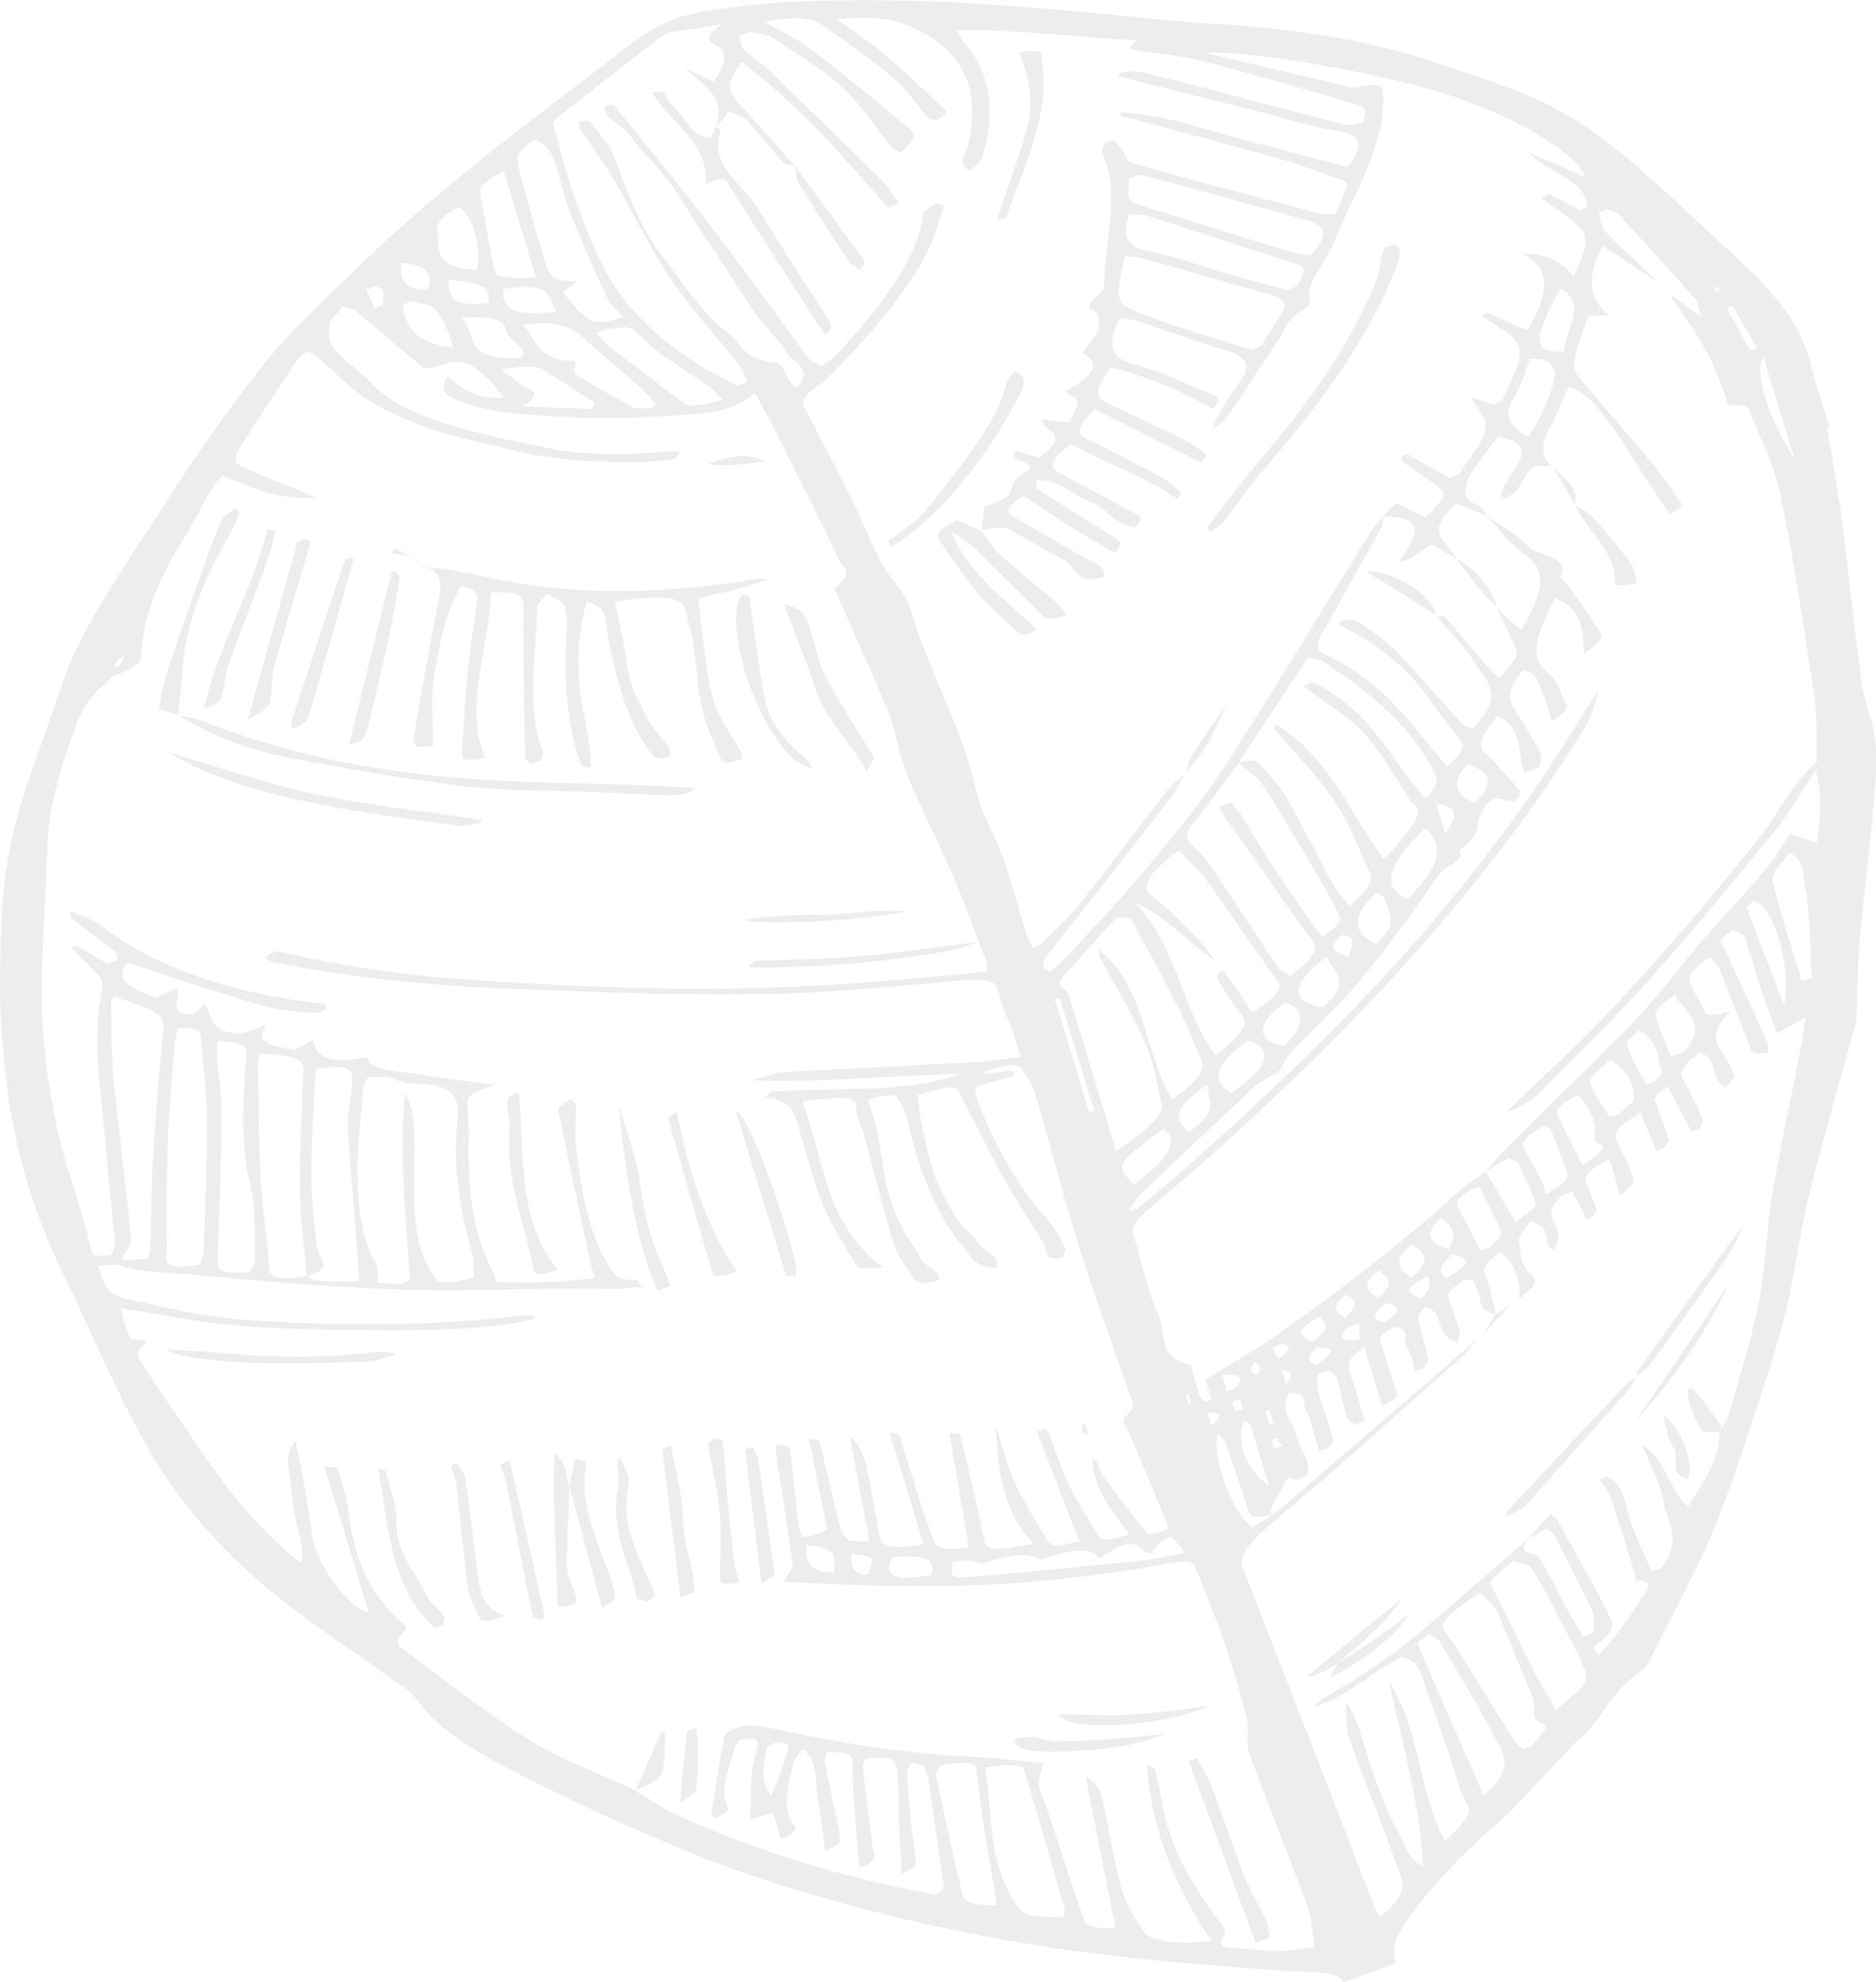 <?xml version="1.0" encoding="UTF-8"?><svg id="Layer_2" xmlns="http://www.w3.org/2000/svg" viewBox="0 0 140.33 148.27"><defs><style>.cls-1{fill:#a6a5a5;}.cls-2{opacity:.2;}</style></defs><g id="Layer_1-2"><g id="hero-round-leaf-2" class="cls-2"><path class="cls-1" d="m4.74,95.3c2.22,4.56,4.1,9.26,6.72,13.67,1.84,3.1,4.26,5.97,7.16,8.63,3.13,2.87,7.1,5.36,10.71,8.01.59.43,1.35.79,1.71,1.32,1.51,2.24,4.25,3.93,7.25,5.49,4.3,2.22,8.87,4.33,13.71,6.29,3.55,1.44,7.49,2.69,11.65,3.81,7.1,1.92,14.93,3.43,24.04,4.21,3.45.3,6.84.63,10.53.77,1.28.05,2.02.27,2.3.78l3.87-1.45c-.2-.78-.18-1.61.54-2.71,1.69-2.58,4.21-5.29,7.54-8.16.58-.5,1.01-.99,1.47-1.47,1.52-1.6,2.88-3.17,4.57-4.79,1.72-1.66,1.82-3.01,4.41-4.83.3-.21.34-.43.44-.62,1.62-3.25,3.46-6.57,4.78-9.73,1.47-3.55,2.51-6.97,3.66-10.42.71-2.15,1.39-4.3,1.87-6.38.66-2.87.99-5.64,1.7-8.53,1.04-4.19,2.3-8.45,3.46-12.68.03-.11.03-.21.04-.31.08-1.94.07-3.86.24-5.84.3-3.38.74-6.82,1.05-10.21.15-1.64.27-3.28.11-4.81-.14-1.44-.79-2.7-.99-4.12-.57-4.15-.99-8.35-1.53-12.51-.29-2.25-.71-4.46-1.08-6.69.06-.02.13-.05.19-.07-.46-1.53-1.01-3.02-1.37-4.58-.7-3.06-2.82-5.53-5.33-7.84-2.79-2.57-5.45-5.19-8.42-7.68-1.81-1.51-3.79-2.96-6.25-4.17-2.42-1.19-5.47-2.08-8.33-3.06-4.45-1.52-9.91-2.46-16.39-2.83-.95-.05-1.85-.14-2.75-.22-9.11-.84-17.81-1.94-29.04-1.42-1.74.08-3.69.31-5.7.61-2.64.4-3.88.93-5.87,2.38-1.29.94-2.43,1.87-3.68,2.81-6.16,4.63-12.03,9.24-16.63,13.72-2.55,2.48-5.31,5.01-7.18,7.35-2.88,3.59-5.29,7.09-7.5,10.53-3.02,4.71-6.46,9.53-7.85,13.81-1.22,3.78-2.88,7.7-3.67,11.33C.11,66.21.06,69.52,0,72.82c-.05,2.94.18,5.78.54,8.57.64,4.92,2.07,9.54,4.19,13.9Zm69.71,46.41c.03.21.05.42.09.82-1.66,0-2.42-.25-2.55-.8-.69-2.97-1.35-5.96-1.98-8.95-.04-.17.22-.44.37-.73,1.71-.32,2.6-.26,2.67.32.16,1.5.35,2.99.58,4.47.25,1.64.55,3.25.83,4.88Zm5.17,1.02c.06.19-.01.44-.03.66-1.56.03-2.88-.01-3.31-.57-1.85-2.4-2.12-5.39-2.31-8.41-.05-.71-.18-1.39-.29-2.17,1.79-.35,2.8-.3,2.96.23,1.02,3.42,2,6.84,2.98,10.27Zm1.86-59.53l-2.57-8.45c.18-.04.36-.09.37-.08.86,2.8,1.72,5.6,2.57,8.41-.12.04-.24.08-.37.12Zm7.53,21.85s-.06-.02-.1-.02c-.07-.23-.14-.47-.24-.78.15.05.22.05.23.07.07.17.14.34.18.52.01.06-.05.14-.08.21Zm21.97,29.24c-1.66-3.78-3.33-7.56-4.96-11.35-.03-.08.39-.32.88-.72.35.24.66.36.78.56,1.54,2.61,3.15,5.2,4.52,7.88.46.91.78,1.91-1.21,3.63Zm3.62-3.69c-.24.08-.49.16-.73.24-.25-.28-.54-.54-.73-.85-1.38-2.2-2.72-4.42-4.1-6.62-.3-.48-.68-.93-1.01-1.41-.44-.63.68-1.54,2.68-2.82.49.51,1.04.87,1.26,1.37.95,2.14,1.77,4.32,2.69,6.47.29.67-.35,1.68.89,2.02.44.12-.6,1.03-.96,1.59Zm1.81-2.71c-.56-.96-1.06-1.72-1.47-2.52-1.09-2.15-2.13-4.32-3.23-6.47-.34-.66-.4-.64,1.51-2.15.51.19,1.14.26,1.31.51.66.98,1.2,2.01,1.73,3.04.79,1.5,1.62,2.99,2.26,4.54.38.91.1,1.19-2.12,3.06Zm18.29-49.49c-.7,3.62-1.51,7.27-2.11,10.85-.46,2.74-.48,5.34-1.02,8.11-.54,2.77-1.46,5.65-2.27,8.5-.11.4-.5.88-.76,1.32l.06-.04c.18,1.57-1.03,3.53-2.32,5.53-1.58-1.36-1.54-3.36-3.42-4.58.55,1.43,1.34,2.79,1.6,4.33.26,1.51,1.43,2.74-.22,4.89-.22.08-.45.16-.67.24-.53-1.21-1.12-2.4-1.57-3.64-.45-1.22-.35-2.66-1.76-3.49l-.59.23c.29.47.69.9.86,1.42.64,1.89,1.2,3.81,1.8,5.72.05.15-.09.42.17.43,1.49,0,.62.84.2,1.51-.83,1.3-1.76,2.63-3.11,4.11-.08-.27-.57-.53-.17-.81,1.58-1.13,1.22-1.65.96-2.21-.46-1.03-1.03-2.01-1.58-3-.77-1.41-1.55-2.81-2.34-4.2-.06-.1-.19-.17-.45-.39-.71.78-1.2,1.34-1.7,1.89.37-.22.75-.43,1.36-.78.25.19.52.3.61.48.98,1.89,1.97,3.78,2.86,5.71.21.46.07,1.07.09,1.6-.26.09-.51.19-.77.28-.44-.75-.91-1.48-1.32-2.24-.6-1.1-1.15-2.23-1.77-3.32-.16-.27-.37-.55-.86-.65-.72-.14-.57-.55-.2-1.07-2.55,2.2-5.12,4.41-7.66,6.61-1.99,1.72-4.45,3.45-7.45,5.19-.42.24-.72.5-.91.77,3-1.08,4.05-2.48,6.59-3.76,1.06.26,1.28.87,1.5,1.47.68,1.88,1.34,3.77,1.99,5.65.46,1.33.71,2.74,1.44,3.95.42.7-.6,1.65-1.71,2.7-1.98-3.78-1.88-8.33-4.18-11.98.97,4.58,2.3,9.03,2.54,13.88-1.31-.69-1.4-1.87-1.99-2.84-.59-.98-.95-2.04-1.35-3.09-.41-1.08-.74-2.19-1.09-3.29-.34-1.07-.65-2.14-1.34-3.09.08.93-.03,1.94.27,2.79,1.11,3.15,2.45,6.22,3.51,9.38.34,1.01,1.26,1.88-1.18,3.88-.16-.22-.32-.36-.39-.54-1.36-3.52-2.71-7.05-4.08-10.57-1.89-4.86-3.79-9.71-5.68-14.57-.02-.06-.02-.13-.06-.18-.68-.92.42-2.2,2.41-3.85,4.84-4.02,9.19-8,13.69-11.98.61-.54.96-1.05,1.43-1.57-2.06,1.78-4.11,3.56-6.18,5.35-3.03,2.61-6.08,5.21-9.12,7.82-.1-.11-.35-.19-.26-.36.37-.76.85-1.55,1.32-2.39.24.06.47.12.7.18.24-.12.48-.25.72-.37.35-1.21-.63-1.95-.81-2.98-.18-1.02-1.34-1.67-.5-3.17,1.59,0,.88.86,1.19,1.28.32.44.38.99.55,1.49.17.53.32,1.06.49,1.59.22-.07.45-.15.67-.22.14-.2.43-.47.39-.6-.36-1.23-.79-2.44-1.15-3.67-.11-.37-.03-.8-.03-1.21.28-.11.56-.22.84-.33.2.19.52.33.59.57.28.93.44,1.89.72,2.82.08.27.38.47.58.69.26-.11.53-.21.79-.32-.26-.84-.49-1.69-.77-2.52-.66-1.92-.68-1.91.72-2.99l1.34,4.41c1.5-.74,1.1-.94,1.03-1.17-.32-1.15-.73-2.26-1.07-3.4-.09-.31-.47-.57.94-1.33,1.4.07.57,1.06.96,1.54.4.5.41,1.16.59,1.75.23-.07.45-.14.68-.21.12-.22.37-.49.33-.66-.22-1.02-.52-2-.74-3.02-.05-.22.11-.53.47-.9,1.73.41.5,2.05,2.44,2.61.12-.44.25-.65.2-.8-.26-.8-.58-1.58-.83-2.39-.15-.49-.11-.5,1.1-1.45,1.06-.12.81.37.96.64.24.44.22.99.48,1.42.16.26.65.38.99.56-.23-.91-.39-1.85-.72-2.72-.3-.79-.28-.96.95-1.97.91.25,1.82,2.45,1.46,3.51,1.11-.82,1.56-1.36.97-1.82-.81-.62-.81-1.62-.97-2.52-.05-.3.45-.81.86-1.5,1.68.38.87,1.53,1.7,2.18,1.46-1.87-1.42-2.22.72-4.11.25-.09.5-.18.75-.26.35.68.7,1.35,1.05,2.03.15-.05.3-.09.44-.14.11-.19.35-.44.3-.57-.22-.69-.5-1.34-.77-2.01-.16-.39,0-.84,1.73-1.76l.82,2.71c1.23-.9,1.02-1.2.91-1.49-.35-.9-.76-1.78-1.2-2.64-.23-.45.04-1,1.8-2.03.42.99.8,1.91,1.18,2.83.19-.06.38-.12.57-.18.13-.23.42-.52.37-.69-.27-.9-.65-1.76-.95-2.64-.09-.28-.43-.51.89-1.28.61,1.16,1.17,2.24,1.74,3.33.21-.07.42-.15.63-.22.09-.23.31-.5.24-.67-.46-1.03-.97-2.03-1.51-3.03-.25-.47-.06-1.03,1.28-1.96,1.54.46.6,1.9,1.93,2.6.35-.44.71-.72.66-.85-.22-.58-.51-1.14-.87-1.67-.55-.8-1.02-1.61.6-3.21-1.76.58-1.89.25-2.03-.1-.26-.64-.68-1.21-.97-1.83-.21-.46-.29-.96,1.48-2.09.26.33.53.57.65.87.77,1.91,1.5,3.84,2.27,5.75.12.29-.08.75,1.41.55-.03-.36,0-.61-.08-.82-1.06-2.33-2.16-4.65-3.21-6.99-.14-.32-.79-.51.62-1.34,1.24.23.98,1.06,1.25,1.66.3.65.41,1.38.63,2.06.21.65.45,1.29.69,1.94.23.64.46,1.27.74,2.04.92-.52,1.41-.79,2.13-1.2-.11.82-.17,1.56-.32,2.34Zm-43.6,28.81c.28.35.49.51.57.72.58,1.64,1.17,3.28,1.67,4.95.13.44.3.81,1.91.39-.49.31-.99.62-1.51.94-1.26-.35-3.24-5.36-2.64-7.01Zm-.48-.56l-.3-1c1.25-.04,1.03.29.3,1Zm1.81-2.84c-.21.08-.42.16-.64.24l-.37-1.22c1.63-.06,1.54.37,1,.98Zm.3.82l.23.75c-.18.07-.36.14-.54.21l-.23-.74c.18-.07.36-.14.54-.21Zm.37,1.65c.22.14.39.18.42.28.47,1.51.93,3.02,1.39,4.53-1.8-1.17-2.53-3.54-1.81-4.82Zm.94-3.48c-.67-.13-.47-.51-.19-.92q.69.25.19.92Zm.9,2.65l.32,1.04c-.09.04-.18.08-.27.11l-.32-1.05c.09-.04.18-.07.27-.11Zm.58,2.1c.13.21.26.41.39.62-.2.07-.4.13-.6.2l-.2-.65c.14-.06.27-.11.41-.17Zm.09-5.89c-.14-.29-.28-.58-.42-.87.23-.09.46-.18.7-.27.71.07.77.39-.28,1.14Zm.6,1.87l-.32-1.06q1.13.11.32,1.06Zm1.96-3.14c-1.26-.66-1.18-.88.62-1.96.27.5.88.87-.62,1.96Zm.25,1.72c-.58-.26-.75-.61.14-1.35,1.41.14,1.4.26-.14,1.35Zm2.46-2.86c.27-.09.53-.18.8-.28,0,.41,0,.81.01,1.22-1.7.2-1.5-.28-.82-.94Zm-.21-2.42c.91.47.93.66,0,1.74-.56-.36-1.37-.65,0-1.74Zm3.06.65c.79.17,1.3.43-.17,1.42-.92-.2-1.05-.58.17-1.42Zm-.59-2.47c.56.5,1.4.89-.05,2.04-.78-.41-1.37-.89.05-2.04Zm2.47.56c-1-.65-1.52-1.23-.08-2.48.88.47,1.77.92.08,2.48Zm.69,1.61c-1.3-.65-1.28-.72.5-1.76.21.46.29.91-.5,1.76Zm2.05-3.75c-1.68-.48-1.77-1.29-.53-2.3.86.57,1.19,1.26.53,2.3Zm-.16,2.2c-.6-.44-.63-.94.47-1.85,1.4.54,1.38.61-.47,1.85Zm1.98-6.72c.22-.04.52-.13.53-.1.56,1.11,1.16,2.2,1.58,3.36.09.25-.5.75-.77,1.13-.26.07-.53.14-.79.22-.56-1.1-1.12-2.2-1.69-3.3-.17-.34.15-.76,1.13-1.31Zm.95-1.29c.52-.3,1.05-.6,1.76-1.01.26.16.59.24.68.42.45.89.86,1.8,1.24,2.72.19.45.11.51-1.43,1.65-.77-1.29-1.51-2.54-2.26-3.79Zm4.16.59c-.38-.75-.81-1.48-1.24-2.22-.23-.4-.27-.83,1.51-1.82.23.2.46.3.52.46.4,1.01.76,2.04,1.14,3.06.13.36.05.76-1.57,1.65-.14-.45-.19-.81-.36-1.14Zm4.24-2.69c.89.19.16.74-1.14,1.67-.68-1.37-1.3-2.58-1.86-3.81-.15-.32-.01-.72,1.51-1.48.79.87,1.38,1.78,1.26,2.98-.02.25-.11.57.23.64Zm-.59-4.58c-.1-.33.75-1.01,1.52-1.64,1.25.72,1.74,1.71,1.79,2.87,0,.26-.78.79-1.21,1.2-.21.05-.42.11-.63.16-.52-.85-1.18-1.65-1.47-2.59Zm2.75-2.92c-.04-.14.42-.46.92-.98,1.46.82,1.37,2.04,1.72,3.08.05.17-.36.51-.55.77-.22.07-.43.14-.65.21-.51-1.01-1.15-1.98-1.43-3.08Zm2.13-2.22c-.06-.27.71-.86,1.48-1.4.65,1.29,2.54,2.11.71,4.24-.33.12-.67.24-1,.36-.42-1.06-.94-2.08-1.19-3.2Zm6.84-7.89c-.03-.09.32-.33.52-.53,1.44.21,2.85,4.71,2.29,7.8-.94-2.42-1.89-4.83-2.8-7.26Zm4.41-1.32c.22,1.05.24,2.17.31,3.27.07,1.08.09,2.18.14,3.28-.24.08-.48.16-.72.24-.75-2.48-1.59-4.92-2.19-7.45-.12-.52.61-1.36,1.27-2.16,1.24.63.97,1.82,1.18,2.83Zm-.81-32.21c-1.94-3.08-3.04-6.4-2.34-7.69l2.34,7.69Zm-4.65-11.5c.61,1.06,1.23,2.11,1.84,3.17-.17.06-.34.12-.51.18-.59-1.06-1.18-2.11-1.77-3.17.15-.06.29-.12.44-.17Zm-1.17-1.43c.07.1.14.2.21.3-.08.03-.15.06-.23.1-.07-.09-.15-.18-.22-.28.08-.04.16-.08.24-.12Zm-8.82-5.55c.19-.08.37-.16.56-.25.3.11.71.17.87.34,1.94,2.1,3.87,4.21,5.74,6.34.28.32.26.76.43,1.35-.92-.67-1.63-1.2-2.35-1.72.93,1.41,1.94,2.78,2.75,4.24.63,1.12,1.03,2.34,1.49,3.53.12.31-.1.74,1.07.59.44-.06.6.19.68.39.82,2.09,1.88,4.09,2.34,6.32,1.02,4.95,1.76,9.99,2.53,15.03.22,1.45.13,3.01.18,4.52,0,.13.12.25-.04.41-2.19,2.06-2.71,3.75-4.25,5.66-3.7,4.63-7.63,9.29-12.28,14.1-1.63,1.69-3.55,3.43-5.33,5.14-.39.37-.76.75-1.33,1.3,2.03-.78,2.43-1.37,2.95-1.9,2.69-2.73,5.51-5.48,7.88-8.15,3.27-3.67,6.25-7.29,9.18-10.9,1.21-1.49,1.98-2.89,3.15-4.64.46,1.81.38,3.58.07,5.43-.56-.18-1.12-.37-2.01-.66-.77,1.13-1.18,1.91-1.9,2.76-1.51,1.77-3.21,3.57-4.76,5.35-.88,1.01-1.61,1.99-2.45,2.99-.88,1.04-1.69,2.06-2.75,3.13-2.96,2.99-6.04,5.99-9.05,8.99-.71.7-1.3,1.39-1.95,2.09-.61.45-1.33.9-1.79,1.33-3.88,3.53-8.44,7.12-13.59,10.75-1.57,1.11-3.54,2.23-5.47,3.43l.45,1.48c-.17.07-.33.13-.5.2-.14-.19-.34-.36-.41-.57-.23-.65-.41-1.32-.6-1.97-.03-.09.03-.23-.11-.26-2.52-.54-1.76-2.42-2.36-3.73-.87-1.9-1.22-4.01-1.88-6-.17-.51.21-1.09,1.14-1.87,15.06-12.71,25.51-24.55,32.44-35.71.7-1.13,1.01-2.16,1.23-3.15-1.97,3.03-3.72,6-5.96,9.09-2.28,3.14-4.76,6.34-7.63,9.62-2.83,3.22-6.03,6.53-9.51,9.87-3.52,3.37-7.23,6.78-11.44,10.25-.22.04-.44.09-.65.13.35-.46.58-.91,1.09-1.4,2.31-2.21,4.67-4.44,7.07-6.67.76-.71,1.22-1.4,2.85-2.19.3-.15.41-.41.54-.6.22-.33.28-.62.61-.97,1.49-1.55,3.21-3.14,4.53-4.65,1.52-1.74,2.74-3.41,4.02-5.1.8-1.06,1.46-2.08,2.23-3.13.24-.33.47-.71,1.01-1.04.83-.5,1.09-.81.89-1.07-.04-.05-.13-.12-.04-.18,2.16-1.56.74-2.22,2.24-3.61.05-.04.14-.09.41-.27.42.08.83.16,1.38.27.9-.73.38-.91.17-1.16-.72-.86-1.46-1.7-2.32-2.49-.65-.59-.08-1.52.95-2.78,2.01,1,1.44,2.87,2.02,4.27.36-.14.73-.27,1.09-.41.04-.35.25-.77.1-1.05-.56-1.09-1.19-2.15-1.89-3.18-.51-.75-.71-1.59.64-3.06,1.16.37,1.12,1.13,1.42,1.75.3.62.42,1.32.67,2.11,1.44-.89,1.13-1.17,1-1.45-.37-.79-.6-1.66-1.37-2.28-1.56-1.26-.4-3.39.62-5.51,1.99.81,2.13,2.38,2.16,4.17,1.65-1.06,1.36-1.38,1.17-1.67-.8-1.26-1.7-2.48-2.57-3.71-.09-.13-.44-.19-.34-.36.83-1.52-1.77-1.54-2.51-2.37-.73-.84-1.99-1.46-3.01-2.17.99,1.01,1.75,2.13,3.02,3.01,1.72,1.2.88,3.23-.46,5.5-.26-.22-.53-.44-.78-.67-.36-.32-.7-.65-1.04-.98.46.95.95,1.9,1.36,2.87.29.68.14.93-1.18,2.38-.31-.3-.54-.49-.72-.69-1.11-1.29-2.2-2.59-3.33-3.88-.07-.08-.39-.05-.63-.07,1,1.2,2.17,2.33,2.94,3.61.68,1.13,1.93,2.07.5,3.95-.16.21-.34.42-.7.87-.42-.19-.74-.26-.87-.41-1.66-1.82-3.23-3.67-4.96-5.46-.77-.8-1.83-1.47-2.81-2.17-.19-.13-.67-.13-1.43.01.1.14.12.31.31.4,3.09,1.53,5.2,3.49,6.69,5.72.62.93,1.38,1.8,2.07,2.7.32.41.39.9-.96,2.02-.63-.75-1.16-1.35-1.65-1.96-1.94-2.42-3.96-4.8-7.58-6.47-.74-.34-.41-1.01.01-1.75,1.46-2.53,2.84-5.04,4.21-7.54.19-.34.2-.63.28-.95,2.18-.02,2.71.68,2.07,1.88-.26.48-.61.99-.91,1.49l.57-.1c.56-.37,1.13-.74,1.82-1.2.66.37,1.29.73,1.92,1.08-.3-.41-.56-.84-.92-1.22-.6-.66-.77-1.45.85-2.91.88.35,1.63.64,2.37.93-.27-.29-.38-.66-.84-.86-2.14-.9.33-3.17,1.61-5.1,1.38.3,2.24.81,1.54,1.95-.44.73-.91,1.46-1.28,2.17-.13.24.01.41.31.53,1.54-.96,1.09-1.52,2.11-2.42.47,0,.89-.02,1.31-.03-.8-.69-.76-1.67-.09-2.88.57-1.03.83-1.97,1.43-3.04,1.67.66,2.27,1.8,3.09,2.83.85,1.07,1.46,2.24,2.19,3.35.73,1.11,1.49,2.21,2.26,3.36,1.31-.7.76-.89.6-1.14-.66-.98-1.34-1.95-2.12-2.88-1.78-2.14-3.66-4.23-5.41-6.38-.28-.35-.3-.82-.19-1.31.23-.99.64-2.04,1.01-3.14.69,0,1.14-.02,1.57-.02-1.62-1.2-1.67-2.96-.5-5.2,1.39.91,2.78,1.82,4.17,2.73-1.34-1.27-2.73-2.51-3.98-3.82-.36-.37-.31-.91-.46-1.38Zm-29.88,54.46c-1.09-1.1-2.1-2.24-3.44-3.24-.69-.51-.77-1.15.34-2.21.4-.38.69-.75,1.57-1.29.66.69,1.41,1.34,1.95,2.08,1.84,2.55,3.56,5.16,5.43,7.7.41.55-.23,1.27-1.89,2.32-.72-1.04-1.43-2.08-2.15-3.11-.12.04-.24.08-.37.11-.04.17-.18.38-.1.51.59.94,1.12,1.91,1.88,2.78.6.7-.61,1.78-2,2.96-2.65-3.62-2.84-8.2-6.14-11.55,2.58,1.27,4.05,3.04,6.16,4.53-.41-.53-.76-1.09-1.25-1.58Zm16.97-10.6c-1.52-1.61-2.44-3.27-3.7-4.79-1.24-1.49-2.57-2.94-4.89-3.94-.2.09-.41.18-.61.27.87.64,1.7,1.29,2.61,1.91,2.54,1.72,3.68,4.02,5.11,6.21.14.21.19.47.44.63.67.44.45,1.15-.28,2.04-.57.7-1.02,1.37-1.88,2.16-2.56-3.41-3.82-7.33-8.01-10.07-.06.12-.22.28-.16.35,1.5,1.78,3.22,3.47,4.48,5.35,1.16,1.72,1.84,3.63,2.7,5.48.24.52-.26,1.25-1.57,2.43-.55-.75-1.05-1.29-1.38-1.91-1.15-2.1-2.19-4.24-3.38-6.32-.49-.85-1.27-1.57-1.91-2.36-.21-.26-.56-.42-1.59-.19,1.67-2.54,3.34-5.08,5.16-7.83.53.14.92.18,1.12.3,3.67,2.35,6.66,5,8.29,8.23.37.72.34.85-.56,2.04Zm1.4,2.57l-.66-2.18c1.51.11,1.78.76.66,2.18Zm-2.8,4.9c-2.22-.92-1.29-2.75,1.29-5.27,1.5,1.26,1.14,2.9-1.29,5.27Zm-1.26,1.85c-.01.36-.59.92-1.03,1.56-1.9-.85-1.91-2.18-.06-3.89.26.18.55.27.61.45.22.6.49,1.19.47,1.88Zm-3.15,2.55c-.59-.39-1.93-.5-.5-1.72,1.4.16.47,1.13.5,1.72Zm-8.23-14.54c.64.56,1.44,1.06,1.86,1.7,1.4,2.16,2.67,4.38,3.97,6.58.58.98,1.13,1.97,1.63,2.98.17.35.31.74-1.23,1.74-.85-1.2-1.64-2.28-2.39-3.37-.77-1.14-1.55-2.27-2.25-3.44-.67-1.12-1.26-2.26-2.17-3.28-.29.12-.58.23-.86.35.12.23.21.47.36.68,1.45,2.08,2.9,4.15,4.36,6.23.76,1.07,1.5,2.16,2.32,3.2.44.56-.24,1.36-1.75,2.55-.39-.26-.75-.4-.9-.62-1.65-2.47-3.25-4.95-4.91-7.41-.43-.64-.93-1.24-1.55-1.8-.43-.38-.52-.84.08-1.57,1.24-1.53,2.3-3.02,3.43-4.53Zm6.27,18.25c-2.47-.4-2.43-1.67.31-3.8.36,1.18,2.1,1.77-.31,3.8Zm-2.9,2.88c-2.13-.38-2.08-1.7.12-3.26,1.53.54,1.48,1.87-.12,3.26Zm-3.92,3.53c-1.36-.8-1.57-1.9,1.26-3.92,1.98.62,1.59,1.95-1.26,3.92Zm-4.07-6.6c.68,1.34,1.2,2.75,1.83,4.11.31.68-.07,1.52-2.19,2.95-2.19-3.67-1.9-8.18-5.46-11.19,0,.16-.05.34.02.48,1.16,2.19,2.45,4.33,3.45,6.58.62,1.39.82,2.94,1.2,4.43.2.78-.66,1.73-3.4,3.56-.36-1.18-.67-2.2-.98-3.21-.86-2.85-1.7-5.7-2.59-8.53-.08-.26-.44-.41-.59-.64-.08-.12-.12-.29.05-.48,1.31-1.48,2.67-2.97,4.12-4.57,1.13-.13,1.16.2,1.29.46,1.1,2.01,2.22,4.02,3.25,6.06Zm2.29,5.94c-.06,1.21,1.03,1.86-1.36,3.57-.9-.72-1.65-1.49,1.36-3.57Zm-5.52,7.51c-1.38-1.47-1.44-1.44,2.2-4.17,1.23.77.42,2.31-2.2,4.17Zm24.95-31.43c1.88.59,2.04,1.48.53,2.89-1.56-.71-1.72-1.59-.53-2.89Zm6.5-29.49c.34.52-.96,3.75-1.95,4.98-1.32-.71-1.95-1.53-1.04-2.96.61-.96.76-1.81,1.18-2.87,1.52-.05,1.55.46,1.81.85Zm.44-6.09c2.1.98.41,3.06.29,4.71-2.62.13-2.13-1.21-.29-4.71ZM41.42,9.47c-.05-.17-.04-.41.26-.65,2.45-1.95,4.98-3.91,7.49-5.87.17-.13.46-.27.86-.51,1.2-.19,2.45-.39,3.94-.62-1.2.88-1.05,1.25-.46,1.54,1.01.5.77,1.48-.12,2.73-.73-.34-1.45-.68-2.18-1.02,1.35,1.22,3.14,2.25,2.36,4.3.2-.16.42-.33.58-.49.12-.12.14-.23.29-.51,1.34.19,1.53.81,1.98,1.29.79.85,1.49,1.74,2.27,2.6.09.1.47.08.74.11-1.45-1.62-2.88-3.25-4.36-4.86-.69-.76-.7-1.38.41-2.9,4.45,3.44,7.7,7.2,10.95,10.94.27-.11.53-.22.8-.34-.4-.56-.7-1.15-1.22-1.66-2.79-2.77-5.61-5.53-8.46-8.28-.56-.54-1.35-.99-1.91-1.54-.27-.27-.23-.66-.34-1,.25-.11.49-.23.74-.34.56.12,1.33.15,1.66.37,1.87,1.24,3.86,2.44,5.37,3.84,1.47,1.35,2.41,2.93,3.59,4.4.11.14.36.23.67.43,1.29-1.01,1.08-1.48.69-1.81-2.41-2.04-4.9-4.05-7.48-6.02-.93-.71-2.19-1.28-3.39-1.97,2.42-.45,3.68-.27,4.38.24,1.81,1.3,3.68,2.58,5.3,3.97,1.09.93,1.78,2.04,2.67,3.06.06.06.31.04.56.08,1.1-.59.68-.74.47-.93-1.49-1.38-2.94-2.78-4.52-4.12-.98-.84-2.17-1.59-3.41-2.48,2.35-.24,3.86-.08,4.9.3,4.8,1.77,5.83,5.05,4.91,9.1-.15.65-.92,1.53.2,1.95.42-.49.78-.79.85-1.01.96-3.15.75-5.89-.93-8.1-.35-.46-.78-.89-.98-1.45,5.01-.05,8.93.59,13.54.77-.38.35-.65.6-.69.64,2.02.33,4.04.52,5.66.94,3.79.98,7.39,2.06,11.04,3.11,1.16.33,1.1.36.86,1.46-1.28.37-1.6.09-2.07-.03-4.1-1.04-8.14-2.12-12.21-3.18-.81-.21-1.64-.42-2.53-.59-.28-.05-.76,0-1.21.01-.17.19-.35.33-.29.34,3.19.8,6.4,1.59,9.59,2.39,2.33.58,4.41,1.31,7.01,1.73,1.86.31,1.53,1.32.59,2.68-2.78-.73-5.55-1.47-8.33-2.2-2.73-.72-5.07-1.64-8.64-1.92-.02.09-.15.25-.04.27,3.91,1.06,7.9,2.09,11.76,3.18,1.76.5,3.32,1.1,4.93,1.68.2.07.29.22.23.39-.21.63-.51,1.28-.86,2.11-.6-.02-.95.02-1.15-.04-4.67-1.23-9.36-2.45-13.93-3.74-.62-.17-.6-.69-.87-1.05-.19-.24-.38-.49-.57-.73-.25.09-.5.18-.75.27-.06.25-.26.55-.17.73,1.41,2.86.15,6.65.13,10,0,.52-1.78,1.44-.87,1.76.63.22.53.85.43,1.41-.09.45-.67,1.06-1.18,1.81,1.35.6,1.02,1.67-1.31,2.83.32.25.85.44.93.79.07.35-.31.87-.6,1.55-.93-.11-1.48-.17-2.03-.24.02.93,2.38,1-.24,2.86-.54-.16-1.05-.3-1.77-.51-.69,1.04,2.24.68.57,1.73-1.57.98.21,1.44-2.89,2.47-.06.62-.12,1.19-.18,1.76,1.16-.27,1.86-.27,2.28,0,1.25.79,2.68,1.5,3.96,2.28.42.26.59.63.93.93.3.27.43.64,1.95.28.26-.83-.76-1.06-1.41-1.44-1.74-1.02-3.54-2.02-5.28-3.04-.47-.27-.9-.57.68-1.62,1.16.77,2.19,1.5,3.3,2.2,1.08.67,2.23,1.31,3.61,2.11.2-.46.45-.73.34-.83-.39-.34-.9-.63-1.39-.94-1.58-.99-3.18-1.98-4.72-2.98-.24-.15-.24-.42-.06-.76,2.03.19,2.51,1.14,3.88,1.65,1.33.49,1.56,1.52,3.34,1.97.93-.92.17-1-.21-1.21-1.76-.98-3.56-1.94-5.37-2.89-.72-.38-.92-.9.86-2.17,2.59,1.44,5.75,2.52,7.97,4.12.07-.18.31-.44.19-.54-.49-.44-.99-.88-1.65-1.24-1.72-.93-3.52-1.82-5.31-2.71-.77-.38-.84-.97.58-2.24,2.73,1.37,5.29,2.65,7.91,3.97.14-.21.5-.51.38-.61-.49-.41-1.04-.78-1.69-1.11-1.72-.85-3.53-1.67-5.26-2.51-1.47-.72-1.47-.88-.17-2.92,3.02.86,5.43,1.86,7.6,3.14.87-.81.3-.93-.1-1.1-1.89-.77-3.57-1.65-5.81-2.24-1.99-.52-1.83-1.75-1-3.43.54.07.92.08,1.16.16,2.28.76,4.48,1.55,6.83,2.27,1.32.41,1.99,1.01.99,2.32-.92,1.22-1.54,2.36-2.09,3.51.93-.5,1.19-.93,1.46-1.33,1.23-1.82,2.34-3.61,3.59-5.44.49-.72.39-1.34,2.02-2.3.23-.14.31-.35.27-.46-.51-1.19,1.29-3.04,1.84-4.53.56-1.5,1.44-3.09,2.11-4.63.95-2.16,1.57-4.21,1.52-6.05-.02-.59.23-1.3-1.97-.81-.31.07-.53,0-.72-.05-3.46-.81-6.9-1.63-10.56-2.5,3.15-.22,12.53,1.41,17.6,2.97,5.12,1.58,9.95,4.32,10.82,6.34-1.43-.62-2.85-1.23-4.28-1.85,1.3,1.42,4.32,2.08,4.39,4.02-.2.09-.4.18-.6.28-.76-.41-1.52-.82-2.28-1.23-.2.1-.41.19-.61.29,1.01.77,2.19,1.46,2.99,2.32.81.86,0,2.29-.53,3.64-.64-.93-1.55-1.72-3.95-1.81,2.34,1.09,2.12,3.07.47,5.78-1.15-.51-2.09-.92-3.02-1.33-.13.06-.26.13-.38.19.99.82,2.54,1.42,2.8,2.5.26,1.06-.8,2.61-1.28,3.94-.21.08-.42.16-.64.24-.53-.18-1.06-.35-1.67-.55.41.84,1.23,1.48,1.06,2.44-.16.95-1.3,2.22-2.01,3.36-.22.09-.45.17-.67.26-1.05-.6-2.11-1.2-3.16-1.8-.15.06-.3.12-.45.18.04.14,0,.32.14.42.85.62,1.79,1.21,2.61,1.85.72.57.62.71-.97,2.28-.7-.35-1.33-.67-2.13-1.07-.47.45-.72.69-.98.93,0,0,.02,0,.02,0-.36.45-.78.91-1.05,1.34-3.62,5.82-7.09,11.61-10.89,17.48-1.59,2.46-3.71,5.05-5.86,7.64-1.82,2.19-4.02,4.47-6.07,6.71-.23.25-.58.52-1.05.95-.94-.3-.51-.91.03-1.59,3.05-3.84,6.07-7.68,9.03-11.51.46-.59.64-1.13.93-1.68-.47.45-1.02.91-1.34,1.33-2.18,2.81-4.24,5.58-6.47,8.4-.77.97-1.92,2.02-2.89,3.03-.22.07-.43.14-.65.21-.14-.29-.32-.56-.42-.87-.59-1.91-1.09-3.86-1.75-5.75-.61-1.74-1.65-3.32-2.05-5.13-1.02-4.75-3.58-8.92-4.9-13.55-.36-1.26-1.5-2.22-2.13-3.38-.74-1.35-1.28-2.79-1.96-4.16-1.15-2.33-2.34-4.65-3.53-6.97-.32-.63-1.12-1.11,1.12-2.46,4.37-4.38,7.74-8.53,8.64-12.1.08-.32.31-.7.34-1,.01-.14-.28-.18-.5-.3-1.22.6-1.03.85-1.08,1.15-.48,3.06-3.05,6.64-6.76,10.5-.11.12-.4.26-.8.52-.35-.19-.77-.3-.93-.52-2.34-3.14-4.58-6.31-6.96-9.42-2.47-3.22-5.06-6.38-7.62-9.56-.05-.06-.29-.05-.69.04-.15,1.04,1.32,1.4,1.82,2.17.52.8,1.3,1.49,1.93,2.25.63.76,1.25,1.52,1.79,2.31.55.79.98,1.63,1.5,2.43.5.78,1.05,1.53,1.55,2.3.52.8,1,1.61,1.53,2.41.53.8,1.06,1.59,1.66,2.36.59.77,1.4,1.46,1.86,2.28.43.78,2.04,1.12.71,2.6-.16-.14-.34-.27-.48-.43-.45-.52-.32-1.39-1.44-1.51-2.17-.24-2.17-1.4-3.16-2.13-1.08-.8-1.86-1.73-2.65-2.66-.79-.93-1.39-1.93-2.14-2.88-1.88-2.35-2.8-5.07-3.83-7.75-.36-.93-1.13-1.7-1.73-2.54-.07-.09-.26-.13-.83-.02,0,.17-.1.37-.01.5.8,1.19,1.71,2.34,2.43,3.56,1.49,2.53,2.72,5.17,4.36,7.64,1.45,2.18,3.34,4.18,4.99,6.27.36.45.53.98.78,1.48-.24.1-.47.21-.71.31-.96-.51-1.99-.98-2.87-1.54-2.8-1.77-5.01-3.81-6.49-6.14-1.19-1.88-1.91-3.95-2.68-5.99-.7-1.87-1.18-3.82-1.73-5.75Zm50.35,11c-1.94-.56-3.63-1.26-5.82-1.67-1.9-.36-1.98-1.35-1.46-2.79.61.05,1.06.03,1.33.12,3.72,1.2,7.39,2.43,11.15,3.61.92.29.42.99.04,1.67-.24.09-.49.19-.73.28-1.5-.41-3.03-.8-4.5-1.22Zm4.04,3.08c-.55.79-.98,1.54-1.46,2.31l-.72.3c-2.35-.74-4.8-1.44-7.04-2.24-3.26-1.17-3.19-1.2-2.63-3.95.04-.21.12-.43.24-.83.67.1,1.14.13,1.49.23,3.16.89,6.27,1.81,9.44,2.7.88.25,1.25.67.67,1.48Zm.51-4.77c-3.78-1.17-7.52-2.35-11.31-3.52-1.07-.33-.37-1.27-.59-1.9.21-.08.42-.16.63-.24.19,0,.44-.02.58.01,4.09,1.12,8.21,2.22,12.23,3.38,1.22.35,1.69,1.02.14,2.6-.72-.14-1.25-.2-1.67-.33Zm-7.61,97.37c-1.53.27-2.52.5-3.34.58-4.18.42-8.36.84-12.46,1.19-1.86.16-1.78.08-1.68-1.09q1.43-.25,2.15.14c2.66-.8,3.41-.85,4.5-.29,2.51-.91,3.89-.93,4.29-.11.68-.39,1.15-.66,1.64-.95,1.82-.44,1.19.43,2.26.57.36-.4.63-.71.91-1.02.22-.08.43-.17.65-.25.3.35.61.7,1.07,1.23ZM39.09,28.83c-.48-.36-.97-.72-1.59-1.18,1.7-.31,2.62-.32,3.08-.03,1.33.82,2.61,1.66,3.9,2.49.05.04-.05.14-.19.49-1.93-.08-3.51-.14-5.13-.21,1.56-1.12.39-1.22-.07-1.57Zm4.01-.81c-.26-.17-.05-.55-.06-1-2.96-.03-2.87-1.65-3.94-2.75,2.86-.35,3.8.32,4.61,1.06,1.31,1.21,2.74,2.36,4.09,3.56.49.43.86.91,1.29,1.37-.17.1-.34.19-.5.29-.42-.03-1,.03-1.23-.09-1.47-.79-2.91-1.59-4.25-2.44Zm2.43-2.15c-.37-.28-.61-.62-.97-1,1.67-.48,2.5-.48,2.88-.16.69.59,1.27,1.23,2.03,1.79,1.15.84,2.43,1.61,3.61,2.44.36.25.57.56,1,.99-1.67.4-2.52.54-2.88.26-1.88-1.44-3.8-2.87-5.68-4.32Zm-6.77-13.53c-.11-.43-.31-.89,1.27-1.9,1.02.43,1.29,1.11,1.51,1.8.38,1.15.59,2.37,1.04,3.49.87,2.2,1.83,4.36,2.82,6.52.24.53.77.94,1.23,1.48-1.82.56-2.35.32-2.65.1-.79-.57-1.32-1.27-1.85-1.96-.06-.08.55-.43,1.12-.85-1.65.11-2.19-.41-2.39-1.08-.74-2.52-1.47-5.03-2.11-7.59Zm-1.08,9.26c4.04-.64,3.21.92,3.96,1.72-3.21.4-4.22-.28-3.96-1.72Zm-1.77-7.27c-.06-.37.43-.83,1.76-1.56l2.43,8c-1.61.01-2.98.12-3.1-.47-.41-1.97-.75-3.97-1.09-5.97Zm3.18,11.82c.11.14.11.33-.1.61-4.38.32-3.33-1.84-4.48-2.99,1.96-.13,3.18.07,3.33.88.11.61.83,1,1.24,1.51Zm-6.36-9.03c-.03-.44.29-.94,1.56-1.62.96.36,1.8,3.01,1.37,4.67-3.34-.12-2.83-1.71-2.93-3.05Zm.83,3.83c2.25.11,3.29.59,2.98,1.71-2.27.28-3.03-.11-2.98-1.71Zm-3.54-1.3c1.81.14,2.42.79,1.98,2.04-2.32-.08-1.93-1.16-1.98-2.04Zm.09,3.17c.2-.1.4-.2.6-.3.62.18,1.54.23,1.81.56.7.87,1.13,1.86,1.37,2.92-2.96-.33-3.54-1.68-3.78-3.19Zm-2.03-1.44c.83.21.59.86.53,1.43,0,.01-.25.11-.57.25-.22-.47-.44-.93-.66-1.4.23-.09.47-.19.7-.28Zm-19.14,27.83c.13-.03.26-.06.39-.1-.12.22-.25.44-.37.66-.16.03-.32.06-.49.1.15-.22.31-.44.46-.66Zm-2.14,44.17c-.2-.66-.32-1.35-.51-2.01-.72-2.5-1.62-4.92-2.13-7.5-.55-2.79-.97-5.64-1.02-8.6-.08-3.92.28-8,.4-11.99.09-2.89,1.03-6.04,2.24-9.28.33-.9.84-1.83,2.17-2.96.21-.17.44-.42.7-.52,1.94-.74,1.92-1.23,1.93-1.7.09-2.6,1.28-5.53,3.25-8.68.71-1.14,1.23-2.23,1.88-3.36.17-.3.47-.64.89-1.19,2.19.76,3.59,1.74,6.96,1.67-.15-.1-.28-.21-.47-.29-1.72-.71-3.53-1.37-5.12-2.14-.41-.2-.45-.64-.17-1.1,1.41-2.28,2.97-4.59,4.5-6.9.07-.11.3-.26.66-.56.27.11.49.15.6.25,1.29,1.12,2.37,2.34,3.91,3.35,1.35.88,3.03,1.62,4.88,2.26,1.81.63,4.03,1.04,6.06,1.55,2.74.69,6.14.96,10.16.85.53-.01,1.18-.11,1.76-.17,1.02-.72.32-.63-.31-.58-3.39.26-6.43.27-8.72-.2-5.52-1.12-11.05-2.23-13.51-4.91-.84-.91-2.04-1.66-2.82-2.59-.41-.5-.35-1.2-.32-1.87.01-.27.54-.71,1.03-1.31.5.19.81.24.96.37,1.51,1.27,3,2.55,4.51,3.81.36.3.31.8,2.39.08.64-.22,1.55.04,1.89.29.95.68,1.67,1.46,2.26,2.31-2.58.07-3.16-.88-4.26-1.61-.47.99-.29,1.45,1.17,1.94,1,.34,2.1.64,3.45.78,4.01.43,8.49.55,13.79.11.39-.03.8-.09,1.21-.14,1.28-.17,2.4-.53,3.42-1.45.47.87.96,1.72,1.4,2.6,1.66,3.31,3.34,6.61,4.93,9.94.26.54,1.14.9-.31,2.02-.18.14,0,.25.05.37,1.31,2.98,2.68,5.92,3.9,8.93.62,1.53.81,3.23,1.44,4.76,1.06,2.57,2.36,5.05,3.45,7.6.89,2.07,1.64,4.19,2.44,6.29.06.16.03.36.06.76-7.63.81-14.36,1.26-20.55,1.29-6.29.03-12.06-.28-17.75-.64-5.59-.35-10.42-1.16-14.87-2.18-.29.16-.58.32-.87.48.2.11.33.27.62.33,5.45,1.17,11.81,1.8,18.76,2.06,5.83.22,11.68.45,17.97.36,4.53-.06,9.72-.59,14.78-1.03,1.73-.15,2.59,0,2.73.69.25,1.17.78,2.24,1.18,3.36.17.47.29.95.51,1.65-1.37.19-2.23.36-2.91.39-4.67.25-9.32.49-13.96.71-1.09.05-1.06.03-3.3.66,4.91.22,10.54-.34,15.69-.47-1.87.69-4.47,1.06-7.53,1.12-2.15.04-4.31.09-6.6.19-.31.29-.52.45-.47.45,1.77.19,2.1,1.02,2.37,1.88.64,2.06,1.13,4.18,1.93,6.18.63,1.56,1.62,2.98,2.48,4.46.2.34.28.3,2.01.2-4.37-3.28-4.4-8.07-6.03-12.42,2.34-.28,4.13-.53,4.03.44-.07.68.34,1.2.51,1.8.76,2.82,1.45,5.66,2.3,8.44.28.93.97,1.7,1.48,2.54.16.27.35.52,1.93.16.06-.86-1.19-1.05-1.42-1.65-.24-.64-.76-1.18-1.1-1.78-.34-.61-.63-1.23-.88-1.87-.26-.67-.47-1.36-.63-2.06-.15-.68-.2-1.39-.32-2.08-.11-.69-.22-1.38-.39-2.05-.16-.66-.39-1.3-.6-2.01,1.63-.49,2.08-.38,2.23-.08.27.53.6,1.04.74,1.62.79,3.48,1.9,6.82,4.31,9.67.45.53.54,1.24,2.33,1.36.25-.99-.95-1.21-1.28-1.77-.33-.57-1-1.01-1.42-1.55-.43-.57-.77-1.17-1.09-1.78-.31-.58-.61-1.17-.83-1.79-.23-.65-.39-1.32-.56-1.99-.16-.64-.32-1.28-.44-1.94-.12-.68-.18-1.39-.28-2.1,2.6-.74,2.84-.76,3.15-.15,1.04,2.01,2.01,4.04,3.11,6.03.96,1.73,2.08,3.41,3.1,5.12.19.32.22.72.41,1.04.08.14.38.2,1.03.12.09-.24.34-.55.25-.72-.38-.72-.73-1.46-1.31-2.1-2.54-2.82-4.16-6-5.41-9.34-.06-.16.07-.4.13-.68.98-.27,1.78-.49,2.66-.73.71-.99-2.02.17-2.16-.33,1.47-.46,2.57-.71,2.83-.24.36.63.82,1.22,1.02,1.91,1.12,3.78,2.08,7.63,3.26,11.39,1.16,3.7,2.52,7.32,3.76,10.98.17.49.61.88-.27,1.74-.38.38,0,.64.13.93.99,2.36,2,4.71,2.99,7.07.06.13-.02.32-.04.48-1.46.55-1.51.21-1.68,0-1.05-1.33-2.1-2.65-3.06-4.02-.31-.43-.33-.99-.8-1.36,0,2.24,1.39,3.94,2.77,5.7-1.89.66-2.19.38-2.39.05-.77-1.27-1.59-2.53-2.22-3.85-.58-1.21-.95-2.51-1.44-3.76-.05-.13-.21-.22-.33-.33l-.56.23c1.05,2.71,2.09,5.42,3.16,8.17-1.56.49-2.13.34-2.33.02-.91-1.49-1.85-2.96-2.55-4.52-.59-1.3-.87-2.72-1.36-4.07.16,3.16.45,6.27,2.81,8.77-2.37.49-3.52.54-3.65-.11-.37-1.86-.8-3.7-1.22-5.54-.19-.83-.38-1.66-.62-2.47-.04-.13-.29-.17-.79-.1.48,2.78.96,5.56,1.46,8.49-1.87.3-2.44.04-2.62-.44-.34-.91-.66-1.82-.95-2.74-.55-1.7-1.07-3.4-1.61-5.1-.05-.17-.18-.3-.75-.28l2.53,8.34c-2.32.38-3.16.14-3.28-.51-.33-1.81-.63-3.63-1.02-5.42-.19-.84-.57-1.6-1.23-2.26.48,2.58.96,5.15,1.49,7.97-.83-.04-1.4.03-1.55-.1-.33-.27-.55-.59-.64-.95-.54-2.13-1.02-4.28-1.55-6.42-.03-.14-.22-.22-.77-.16.45,2.26.9,4.51,1.35,6.76-1.18.54-1.82.66-1.93.37-.17-.44-.22-.92-.28-1.39-.2-1.69-.36-3.39-.58-5.07-.03-.19-.35-.28-1.02-.22-.02.18-.07.37-.04.53.43,2.77.88,5.53,1.27,8.31.04.29-.34.74-.65,1.37,1.77.07,3.85.19,6,.25,5.01.14,10.26.12,16.56-.68,1.88-.24,3.81-.5,5.86-.91,1.48-.3,2.16-.24,2.33.21.7,1.84,1.49,3.64,2.13,5.5.66,1.92,1.24,3.87,1.74,5.85.2.81-.1,1.81.18,2.59,1.4,3.84,2.94,7.63,4.36,11.47.33.9.35,1.93.54,3.02-1.57.28-2.63.34-3.53.28-.87-.06-1.72-.13-2.57-.2-.73-.06-1.18-.17-.76-.8.38-.57-.12-.94-.4-1.33-1.87-2.55-3.49-5.2-4.07-8.26-.18-.96-.36-1.93-.59-2.88-.05-.19-.29-.32-.64-.39.35,4.82,2.09,9.11,4.82,13.1-2.13.36-4.52.1-5.04-.65-.73-1.05-1.38-2.15-1.71-3.35-.61-2.24-.93-4.59-1.46-6.85-.13-.57-.63-1.02-1.19-1.43.73,3.74,1.46,7.47,2.22,11.34-1.7.11-2.24-.24-2.41-.77-.97-2.87-1.91-5.75-2.87-8.63-.15-.44-.42-.85-.46-1.33-.04-.4.18-.89.33-1.59-1.43-.13-3.17-.37-5.13-.47-5.63-.28-10.35-1.1-14.8-2.07-.6-.13-1.22-.26-1.99-.29-.74-.03-1.85.46-1.92.84-.37,1.94-.67,3.86-.97,5.79-.02.13.16.19.27.32,1.17-.49,1.05-.73.94-.93-.64-1.18.15-2.83.55-4.36.04-.14.16-.31.29-.54,1.44-.34,1.44.03,1.38.4-.11.73-.35,1.51-.41,2.23-.09,1.09-.08,2.15-.11,3.27.48-.13.99-.27,1.71-.47l.6,1.98c1.52-.73,1.01-.94.87-1.16-.78-1.22-.36-2.85.03-4.48.07-.31.31-.67.77-1.11,1.15.95.83,2.44,1.08,3.71.25,1.26.36,2.57.53,3.9,1.18-.47,1.16-.77,1.13-1.04-.08-.6-.24-1.18-.36-1.77-.27-1.3-.55-2.6-.8-3.9-.03-.14.09-.34.18-.66,1.4-.07,1.9.09,1.9.66.02,2.68.31,5.27.52,7.88,0,.04.23,0,.44,0,1.04-.68.61-.94.56-1.29-.24-2.04-.5-4.07-.74-6.11-.02-.15.07-.34.13-.61,2.12-.4,2.32.14,2.41.67.17,1.07.09,2.22.14,3.34.06,1.5.15,2.99.23,4.56,1.28-.6,1.07-.8,1.04-1.03-.13-1.25-.3-2.48-.43-3.73-.1-.96-.16-1.93-.21-2.91,0-.12.15-.29.37-.68.47.16.81.18.89.32.18.3.28.63.33.98.4,2.65.78,5.3,1.16,7.96.02.11-.09.27-.61.64-1.6-.33-3.26-.64-4.79-1.01-5.49-1.33-10.32-3-14.58-4.97-1.17-.54-2.1-1.21-3.14-1.82h.07c-2.68-1.25-5.67-2.36-7.96-3.78-3.33-2.08-6.19-4.37-9.18-6.61-.44-.33-1.15-.59-.18-1.47.32-.29.03-.53-.18-.71-2.69-2.33-3.65-5.33-4.03-8.55-.12-.99-.45-1.9-.72-2.83-.06-.19-.32-.3-1.02-.23l3.3,10.85c-1.35-.09-3.96-3.63-4.23-5.71-.31-2.41-.74-4.76-1.25-7.1-1.01,1.31-.39,2.1-.35,3.08.04,1.05.22,2.05.43,3.03.21.95.55,1.86.38,2.98-.31-.22-.66-.42-.93-.65-3.06-2.69-5.31-5.73-7.38-8.84-1.19-1.78-2.44-3.53-3.57-5.33-.28-.44-.8-.83.34-1.73-.44-.09-1.16-.07-1.28-.29-.36-.66-.49-1.41-.72-2.18,2.94.45,5.58,1.03,8.72,1.3,3.2.28,6.81.3,10.38.35,5.53.07,9.86-.27,11.84-.86.05-.43-.95-.24-1.68-.16-7.69.83-13.88.62-19.85.25-3.41-.21-5.86-.96-8.68-1.5-1.92-.37-2-1.41-2.43-2.55.79-.03,1.42-.14,1.65-.04,1.38.56,3.78.53,5.76.72,4.88.48,9.86.9,15.18,1.1,4.14.16,8.85-.06,13.29-.09.97,0,1.86.04,2.83.03.44,0,.97-.06,1.99-.13-.26-.31-.2-.57-.5-.55-1.33.08-1.54-.36-1.82-.79-1.73-2.69-2.19-5.85-2.6-9.02-.13-1.05,0-2.19-.03-3.27,0-.18-.21-.29-.35-.46-1.25.69-.95.95-.89,1.23.77,3.74,1.58,7.47,2.38,11.2.06.26.15.51.3.98-3.13.39-5.19.37-7.18.31-.32,0-.22-.3-.31-.46-1.74-3.16-2.06-6.82-1.94-10.65.02-.7-.12-1.35-.1-2.06.02-.42-.4-.8,2.06-1.58-2.09-.29-3.92-.47-5.53-.78-1.59-.3-3.95-.22-4.01-1.31-2.65.53-3.91.15-4.06-1.31-.47.26-.81.45-1.4.78-1.42-.29-3.18-.4-2.12-1.87l-1.69.63c-2.69.04-2.32-1.28-2.89-2.22-.27.25-.54.49-.85.78-2.22.1-.77-1.29-1.3-1.93-.57.27-1.04.49-1.52.71-2.42-.89-2.96-1.48-2.15-2.64,2.34.77,4.46,1.54,6.78,2.21,2.27.66,4.17,1.53,7.56,1.55.2-.1.39-.2.59-.29-.1-.13-.05-.34-.31-.37-7.35-.88-12.58-2.85-16.23-5.62-.68-.52-1.57-.95-2.66-1.33.02.18-.06.41.09.53,1.06.84,2.19,1.66,3.25,2.5.19.15.14.41.21.62-.24.1-.48.21-.72.31-.79-.46-1.57-.92-2.36-1.38l-.39.18c.67.66,1.38,1.3,1.99,1.98.24.27.44.57.36.96-.8,3.69-.21,6.91.07,10.23.25,2.93.57,5.84.84,8.77.02.27-.11.6-.2,1-1.54.29-1.47-.12-1.57-.43Zm62.83,24.42c-3.03.55-3.5-.09-2.91-1.32,2.42-.24,3.41.15,2.91,1.32Zm-4.76.01c-1.34-.1-1.05-.81-1.21-1.57,1.78.14,1.81.2,1.21,1.57Zm-2.46-.16c-2.25-.1-2.03-1.03-2.09-2.05,2.35.04,2.09.99,2.09,2.05Zm-3.39,12.9c-.31,1.21-.77,2.47-1.33,3.76-.8-.99-.66-2.31-.28-3.71.23-.1.46-.19.69-.29.32.08.97.05.92.24Zm-28.71-48.8c-.51,4.88.11,9.37.34,13.99-.2.1-.4.2-.6.29-.74-.02-1.48-.05-1.8-.06-.04-.63.09-1.12-.13-1.48-1.16-1.93-1.32-4.24-1.37-6.57-.05-2.14.26-4.4.44-6.62.01-.16.16-.37.33-.73.67,0,1.18-.05,1.49.01.67.13,1.02.48,1.89.47,3.36-.04,3.47,1.34,3.31,2.83-.36,3.51.24,6.69,1.08,9.77.15.56.11,1.2.16,1.89-1.83.48-2.56.52-2.89.07-2.21-3.02-1.44-7.1-1.56-10.87-.03-1.07-.23-2.08-.69-3.01Zm-3.95-1.11c0,1.13-.39,2.39-.34,3.49.16,3.13.46,6.2.7,9.3.06.72.07,1.46.12,2.39-1.86.03-3.34.14-3.81-.37,1.05-.34,1.25-.66,1.18-.91-.13-.48-.46-.89-.52-1.39-.19-1.76-.4-3.51-.4-5.33,0-2.35.17-4.76.27-7.15,0-.2.06-.41.1-.72,2.17-.39,2.7.05,2.7.69Zm-3.66-.68c-.11,3.02-.29,6.07-.26,9.04.02,2.2.33,4.3.51,6.44-1.86.33-2.79.18-2.82-.56-.11-2.25-.51-4.4-.63-6.65-.15-2.87-.15-5.79-.21-8.69,0-.16.08-.35.16-.73,1.91.08,3.27.24,3.24,1.14Zm-4.26-1.05c-.26,3.3-.48,6.59.26,9.55.46,1.82.31,3.87.39,5.82,0,.21-.26.51-.45.88-1.68.13-2.41-.08-2.38-.76.17-3.74.28-7.45.32-11.15.02-1.4-.22-2.71-.33-4.06-.03-.35,0-.72.02-1.31,1.75,0,2.22.38,2.17,1.03Zm-3.41-1.22c.17,2.03.43,4.03.45,6.11.02,3.17-.13,6.4-.23,9.62,0,.33-.17.7-.29,1.16-1.88.34-2.5.12-2.5-.44,0-2.99,0-5.96.1-8.98.09-2.38.34-4.82.53-7.24.02-.26.11-.55.21-1,1.66-.14,1.7.31,1.74.76Zm-2.8-.85c-.29,3.05-.57,6.1-.75,9.11-.15,2.54-.16,5.03-.24,7.55,0,.15-.11.34-.2.62-1.39.2-2.3.33-1.64-.48.44-.53.41-.98.37-1.39-.28-2.82-.62-5.62-.93-8.43-.16-1.41-.35-2.8-.43-4.23-.09-1.56-.08-3.16-.1-4.75,0-.08.17-.22.27-.34,1.44.69,3.77.94,3.64,2.34Z"/><path class="cls-1" d="m31.96,42.48c.54.04,1.14.03,1.6.12,2.55.45,4.81,1.07,7.63,1.36,4.21.43,9.15.37,15.39-.65.3-.05.5,0,.77.01q-1.02.55-4.78,1.34c-.11.08-.32.21-.32.25.31,2.41.46,4.89,1.04,7.2.37,1.49,1.39,2.74,2.11,4.1.08.16.11.34.17.55-1.57.54-1.57.17-1.68-.09-.5-1.21-1.1-2.39-1.38-3.68-.36-1.63-.42-3.37-.67-5.04-.12-.82-.42-1.58-.6-2.38-.23-1.02-2.01-1.11-5.24-.55.23,1.1.45,2.09.65,3.1.2,1.02.27,2.1.59,3.08.31.95.85,1.81,1.28,2.72.44.9,1.57,1.53,1.64,2.57-.21.1-.43.19-.64.29-.25-.09-.61-.14-.72-.29-1.96-2.52-2.6-5.55-3.27-8.57-.15-.68-.12-1.42-.35-2.06-.14-.39-.63-.66-1.3-.85-.64,2.32-.72,4.44-.52,6.46.19,2,.88,3.83.83,5.98-.25-.08-.67-.09-.73-.24-1.12-3.09-1.28-6.51-1.07-10.07.04-.64.01-1.27-.19-1.83-.12-.32-.65-.49-1.22-.88-.5.52-.77.72-.78.83-.09,3.71-.88,7.67.39,10.91.08.2-.09.49-.15.73-.24.09-.48.18-.72.26-.15-.18-.43-.32-.44-.55-.07-3.09-.11-6.2-.15-9.31,0-.76.03-1.54,0-2.29-.03-.54-.69-.77-2.39-.7-.19,4.22-2.07,8.81-.44,12.35-1.71.39-1.77.06-1.75-.31.12-1.86.21-3.72.39-5.61.19-1.92.47-3.87.74-5.82.08-.56-.21-.96-1.23-1.06-1.27,2.27-1.52,4.23-1.9,6.21-.38,1.97-.14,3.74-.17,5.74-.58,0-1.12.1-1.23,0-.2-.18-.24-.44-.19-.72.58-3.35,1.16-6.69,1.82-10.07.2-1.04.42-2.07-.78-2.57,0,0-.04.03-.04.03Z"/><path class="cls-1" d="m13.26,53.51c.51.1,1.11.14,1.5.29,5.54,2.17,11.97,3.86,20.37,4.45,4.14.29,8.68.32,13.03.49,1.32.05,2.59.13,3.89.2l-.46.33c-.43.08-.99.24-1.28.23-2.08-.07-4.1-.18-6.15-.27-3.15-.13-6.62-.08-9.41-.42-4.59-.56-8.86-1.31-13.05-2.11-3.57-.68-6.17-1.86-8.4-3.23l-.04.03Z"/><path class="cls-1" d="m93.92,145.31c-1.67-4.53-3.33-9.06-5-13.59.2-.08.41-.16.62-.24.37.72.81,1.42,1.1,2.17.85,2.24,1.59,4.53,2.47,6.76.43,1.1,1.09,2.12,1.58,3.19.19.41.2.88.29,1.33-.35.13-.7.25-1.05.38Z"/><path class="cls-1" d="m35.8,61.59c-.45.07-1.05.22-1.33.18-8.68-1.09-16.98-2.38-21.87-5.51,3.57,1.05,6.86,2.24,10.78,3.09,3.91.85,8.45,1.34,12.71,1.99-.09.08-.19.16-.28.24Z"/><path class="cls-1" d="m13.3,53.48c-.53-.17-1.06-.34-1.44-.46.23-1,.35-1.89.66-2.84.98-2.93,2.02-5.88,3.07-8.83.29-.82.66-1.67,1.04-2.51.09-.2.34-.44.98-.81.1.13.35.22.28.41-.23.6-.52,1.22-.89,1.86-2.17,3.75-3.28,7.18-3.37,10.31-.03.93-.23,1.92-.36,2.89,0,0,.03-.03.03-.03Z"/><path class="cls-1" d="m58.64,45.21c1.3.22,1.63.87,1.87,1.56.44,1.24.6,2.58,1.21,3.75,1.02,1.98,2.27,3.87,3.45,5.79.25.4.29.39-.35,1.35-1.23-2.19-3.09-3.89-3.8-6.07-.7-2.16-1.58-4.25-2.37-6.37Z"/><path class="cls-1" d="m60.76,57.46c-3.28-.46-6.92-10.32-5.3-12.96.9-.02.61.41.65.7.36,2.36.66,4.75,1.1,7.08.34,1.81,1.63,3.25,3.16,4.58.2.17.26.4.39.6Z"/><path class="cls-1" d="m55.04,83.11c1.17.28,4.94,11.49,4.49,12.34-.32-.02-.7.03-.73-.05-1.27-4.09-2.52-8.19-3.76-12.29Z"/><path class="cls-1" d="m38.81,81.73c.44,4.59-.15,9.56,2.92,13.24-1.69.57-1.76.26-1.81,0-.68-3.54-2.14-6.79-1.8-10.69.04-.51-.15-.94-.18-1.43-.02-.27.08-.58.12-.88.25-.08.49-.16.74-.25Z"/><path class="cls-1" d="m38.13,109.22c.88,3.92,1.76,7.84,2.64,11.76-.11.05-.22.1-.34.16-.2-.09-.56-.12-.59-.26-.65-3.19-1.25-6.39-1.89-9.58-.12-.61-.35-1.19-.53-1.78l.7-.29Z"/><path class="cls-1" d="m18.53,53.84c1.28-4.59,2.5-8.95,3.72-13.32.19-.07.39-.14.58-.22.13.11.42.17.38.34-.86,2.99-1.8,6.01-2.64,8.99-.24.87-.22,1.66-.33,2.49-.05.39.27.71-1.72,1.72Z"/><path class="cls-1" d="m15.29,53.03c.79-4.29,3.76-9.15,4.7-13.48.21.1.62.14.58.32-.17.82-.42,1.66-.73,2.52-.91,2.47-1.89,4.97-2.78,7.43-.25.71-.22,1.33-.39,2.01-.08.33,0,.68-1.38,1.2Z"/><path class="cls-1" d="m26.11,55.71c1.06-4.29,2.11-8.58,3.17-12.86.08-.05.16-.09.24-.14.13.17.41.3.37.52-.22,1.43-.46,2.87-.78,4.33-.51,2.36-1.08,4.73-1.66,7.1-.05.23-.28.5-.42.76-.31.09-.62.19-.93.28Z"/><path class="cls-1" d="m25.86,41.74c.29.02.62-.02.6.04-1.11,3.97-2.25,7.95-3.41,11.94-.05.16-.39.4-.56.57-.31.1-.41.14-.5.16-.08.02-.21.03-.2,0,.01-.23,0-.45.08-.7,1.31-3.98,2.64-7.96,3.99-12.01Z"/><path class="cls-1" d="m32.52,121.76c-3.45-3.18-3.42-7.72-4.26-11.96.21.1.57.14.61.3.32,1.28.82,2.5.79,3.89-.04,2.09,1.4,3.59,2.26,5.33.29.59.91,1.04,1.3,1.59.11.16-.04.42-.08.64-.21.07-.41.15-.62.22Z"/><path class="cls-1" d="m49.16,96.53c-1.78-4.31-2.4-9.04-2.87-13.84.45,1.47.96,2.91,1.32,4.42.37,1.56.48,3.22.91,4.76.41,1.48,1.08,2.87,1.64,4.3-.33.12-.66.24-.99.37Z"/><path class="cls-1" d="m50.61,83.12c.87,4.33,2.1,8.37,4.49,11.99-1.54.56-1.74.3-1.82.05-1.14-3.83-2.23-7.68-3.31-11.52-.01-.04.2-.16.64-.52Z"/><path class="cls-1" d="m42.6,111.15c-.07,2.04-.22,4.1-.18,6.1.01.79.46,1.42.67,2.14.05.16-.05.37-.08.58-1.33.41-1.29.1-1.3-.14-.09-2.22-.17-4.45-.24-6.68-.04-1.46-.05-2.93.02-4.44.88.62.88,1.58,1.07,2.48l.04-.05Z"/><path class="cls-1" d="m50.9,119.47c-.46-3.7-.91-7.41-1.37-11.11.22-.08.44-.16.66-.24.32,1.84.87,3.61.9,5.56.03,1.9.85,3.52.87,5.42-.36.12-.71.25-1.07.37Z"/><path class="cls-1" d="m34.23,109.41c.21.43.53.83.6,1.31.34,2.36.6,4.75.92,7.12.16,1.19.29,2.39,2,3.02-1.45.55-1.75.4-1.85.19-.35-.73-.78-1.43-.89-2.25-.36-2.55-.57-5.16-.87-7.73-.06-.51-.28-.97-.43-1.45.17-.07.35-.14.52-.21Z"/><path class="cls-1" d="m56.96,118.47c-.42-3.46-.82-6.75-1.23-10.05.18-.07.37-.15.55-.22.14.29.36.55.41.87.44,2.89.86,5.8,1.25,8.71,0,.06-.35.25-.98.69Z"/><path class="cls-1" d="m46.44,109.08c.21.69.74,1.28.57,2.09-.61,2.94.71,5.16,1.76,7.49.1.23.17.46.21.71,0,.05-.21.17-.54.44-.33-.12-.77-.14-.81-.31-.55-2.68-2-5.04-1.42-8.13.15-.79-.02-1.47-.04-2.21l.27-.09Z"/><path class="cls-1" d="m42.56,111.2c.14-.62.27-1.25.46-2.12.47.17.88.18.85.33-.63,3.38.94,5.96,1.84,8.78.13.42.28.83.31,1.28,0,.16-.33.44-.99.79-.81-3.03-1.62-6.07-2.43-9.1,0,0-.04.05-.04.05Z"/><path class="cls-1" d="m12.22,100.93c1.3.07,2.64.12,3.89.23,3.5.3,7.09.54,11.84-.02.69-.08,1.23-.04,1.65.17-.47.15-.98.34-1.4.43-.44.1-.84.12-1.19.13-4.97.13-9.94.26-13.52-.51-.5-.11-.81-.31-1.21-.47l-.05.04Z"/><path class="cls-1" d="m55.33,118.39c-1.55.22-1.48-.1-1.48-.39,0-1.62.14-3.29-.01-4.87-.17-1.76-.59-3.42-.89-5.14,0-.05.16-.16.42-.41.3.09.68.09.7.23.18,1.86.3,3.74.47,5.6.12,1.28.28,2.55.45,3.82.05.34.19.65.34,1.16Z"/><path class="cls-1" d="m56.52,71.86c2.55-.1,4.97-.1,7.68-.33,2.67-.22,5.62-.68,9.06-1.1-1.1.36-1.56.55-1.9.62-5.81,1.07-10.55,1.29-15.08,1.34-.17,0-.16-.12-.24-.19.16-.11.31-.22.47-.34Z"/><path class="cls-1" d="m79.15,128.22c2.1.02,3.65.14,5.49.03,1.79-.1,3.89-.43,5.83-.66-3.41,1.52-10.5,2.06-11.31.62Z"/><path class="cls-1" d="m75.86,130.08c1.94-.45,2.09.21,3.29.18,1.2-.03,2.44-.08,3.72-.17,1.34-.09,2.76-.24,4.27-.38-1.98.77-3.88,1.11-6.78,1.26-3.21.16-4.48-.07-4.5-.88Z"/><path class="cls-1" d="m67.8,68.18c-3.11.67-10.93,1.08-12.11.62,2.61-.42,4.3-.34,6.14-.39,1.85-.05,4.21-.45,5.97-.23Z"/><path class="cls-1" d="m52.08,129.24c.24,1.44.14,2.99-.01,4.57-.02.23-.47.61-1.21,1.03.18-1.79.35-3.57.53-5.36.23-.08.46-.16.69-.24Z"/><path class="cls-1" d="m47.56,133.88c.63-1.43,1.26-2.85,1.89-4.28.1-.03.2-.06.29-.09-.03.89.05,1.75-.14,2.69-.09.45-.07,1.01-2.12,1.69,0,0,.07,0,.07,0Z"/><path class="cls-1" d="m57.32,34.51c-1.75.18-3.43.51-4.32.16,2.26-.73,2.92-.75,4.32-.16Z"/><path class="cls-1" d="m81.12,106.41c.09.31.18.6.29.95q-.79-.25-.29-.95Z"/><path class="cls-1" d="m30.75,41.6c-.56-.09-1.12-.19-1.67-.28.19-.1.38-.2.57-.29.35.2.71.4,1.06.61l.04-.03Z"/><path class="cls-1" d="m30.71,41.64c.42.28.83.56,1.24.84,0,0,.04-.03.04-.03-.42-.28-.84-.56-1.25-.84,0,0-.04.03-.04.03Z"/><path class="cls-1" d="m53.53,9.4c.12.18.42.32.34.56-.77,2.47,1.61,3.7,2.69,5.44,1.8,2.91,3.67,5.78,5.5,8.68.15.24.17.53-.27,1-.3-.41-.62-.82-.89-1.25-2.16-3.36-4.31-6.73-6.47-10.1-.16-.26-.19-.63-1.67.09.42-3.01-2.65-4.61-4-6.92,1.24-.16.99.4,1.27.7.29.32.6.63.87.96.3.35.57.71.87,1.06.27.32.56.62,1.39.73.14-.32.28-.64.41-.96,0,0-.04,0-.04,0Z"/><path class="cls-1" d="m73.4,39.73c.49.61.87,1.26,1.48,1.81,1.41,1.28,2.94,2.5,4.39,3.75.23.2.33.45.52.72-1.64.52-1.65.14-1.87-.07-1.67-1.61-3.28-3.24-4.95-4.85-.48-.47-1.08-.89-1.75-1.27,1.04,2.88,3.9,5,6.38,7.27-.24.11-.48.21-.71.32-.2.02-.54.09-.59.04-1.1-1.03-2.27-2.03-3.2-3.13-1.04-1.23-1.89-2.54-2.78-3.83-.23-.34-.57-.67,1.24-1.6.64.28,1.26.56,1.89.84,0,0-.05,0-.05,0Z"/><path class="cls-1" d="m104.3,18.26c.72.36.37,1.09.1,1.81-1.77,4.6-5.09,9.58-9.74,14.89-1.22,1.39-2.09,2.71-3.13,4.07-.15.19-.38.4-1.13.76.02-.2-.11-.36.07-.6,1.39-1.79,2.76-3.57,4.3-5.39,3.78-4.48,6.54-8.7,8.11-12.64.3-.76.33-1.43.51-2.15.04-.16.19-.36.29-.54.21-.07.42-.14.62-.21Z"/><path class="cls-1" d="m66.68,40.9c-.07-.23-.37-.42-.13-.56,2.48-1.55,3.24-2.83,4.26-4.13,2.14-2.72,4.07-5.4,4.5-7.68.03-.16.26-.38.55-.79,1.27.48.57,1.49.08,2.4-2.53,4.72-6.02,8.81-9.26,10.76Z"/><path class="cls-1" d="m76.24,3.93c1.89-.36,1.62.12,1.68.44.52,2.82-.37,6.09-1.79,9.52-.34.81-.59,1.61-.88,2.41l-.72.21c.76-2.23,1.6-4.49,2.24-6.68.64-2.19.22-4.02-.53-5.9Z"/><path class="cls-1" d="m59.46,12.4c1.73,2.36,3.47,4.73,5.19,7.1.1.14.02.35-.4.7-.27-.25-.63-.46-.81-.74-1.26-1.91-2.52-3.83-3.71-5.78-.23-.37-.18-.86-.25-1.3,0,0-.02.02-.02.02Z"/><path class="cls-1" d="m88.67,57.82c.14-.4.19-.78.45-1.21.76-1.25,1.6-2.52,2.64-3.84-.9,1.65-1.27,3.16-3.16,5.06,0,0,.06,0,.06,0Z"/><path class="cls-1" d="m117.79,37.75c.46.3,1.03.55,1.35.91,1.01,1.14,1.97,2.3,2.85,3.48.29.4.3.91.47,1.45-1.66.45-1.67.09-1.67-.22.01-2.28-2.16-3.69-2.98-5.64,0,0-.02.02-.02.02Z"/><path class="cls-1" d="m116.07,34.83c.77.89,2.09,1.57,1.73,2.92,0,0,.02-.02.01-.02-.58-.97-1.15-1.95-1.72-2.93,0,0-.03.03-.03.03Z"/><path class="cls-1" d="m122.37,103.02c-.15.27-.2.53-.46.82-2.54,2.88-5.1,5.77-7.69,8.66-.23.26-.73.57-1.58.94.05-.16,0-.31.18-.49,2.96-3.18,5.94-6.36,8.94-9.54.1-.11.44-.26.67-.39h-.06Z"/><path class="cls-1" d="m122.43,103.01c.03-.17-.03-.32.11-.52,2.61-3.64,5.24-7.28,7.95-11.03-.4.83-.6,1.54-1.15,2.34-1.87,2.7-3.84,5.43-5.82,8.15-.23.32-.76.71-1.16,1.07,0,0,.06,0,.06,0Z"/><path class="cls-1" d="m122.37,106.27c2.32-3.41,4.63-6.82,6.95-10.24-1.46,3.22-3.73,6.64-6.95,10.24Z"/><path class="cls-1" d="m100.01,124.43c-.72.49-1.45.92-2.27.95,2.46-2.01,4.84-3.96,7.22-5.9-1.05,1.58-2.88,3.27-5.04,5.02l.09-.07Z"/><path class="cls-1" d="m124.41,105.87c1.08.47,2.48,3.75,1.82,4.75-1.53-.41-.55-1.66-1.03-2.33-.49-.7-.54-1.58-.8-2.42Z"/><path class="cls-1" d="m128.62,107.13c-.46-.04-1.22.05-1.33-.13-.58-.96-1.01-1.98-1.07-3.17.17.03.45.03.51.11.69.89,1.37,1.78,2,2.69.08.12-.1.35-.16.54,0,0,.05-.04.05-.04Z"/><path class="cls-1" d="m100.01,124.43l-.09.07c.99-.64,2.03-1.28,2.96-1.92.78-.54,1.45-1.08,2.54-1.9-.83,1.48-3.13,3.35-5.93,4.82.22-.44.37-.75.52-1.06Z"/><path class="cls-1" d="m111.84,98.34c.38-.24.75-.49,1.13-.73-.66.72-1.32,1.45-1.98,2.17.28-.48.57-.96.85-1.44Z"/><path class="cls-1" d="m107.44,46c-1.74-1.08-3.49-2.16-5.28-3.27,1.96-.15,5.2,1.92,5.25,3.29,0,0,.03-.03.03-.03Z"/><path class="cls-1" d="m108.91,41.77c1.74.93,2.59,2.23,3.09,3.68-.39-.4-.82-.78-1.16-1.19-.67-.82-1.29-1.66-1.93-2.49Z"/></g></g></svg>